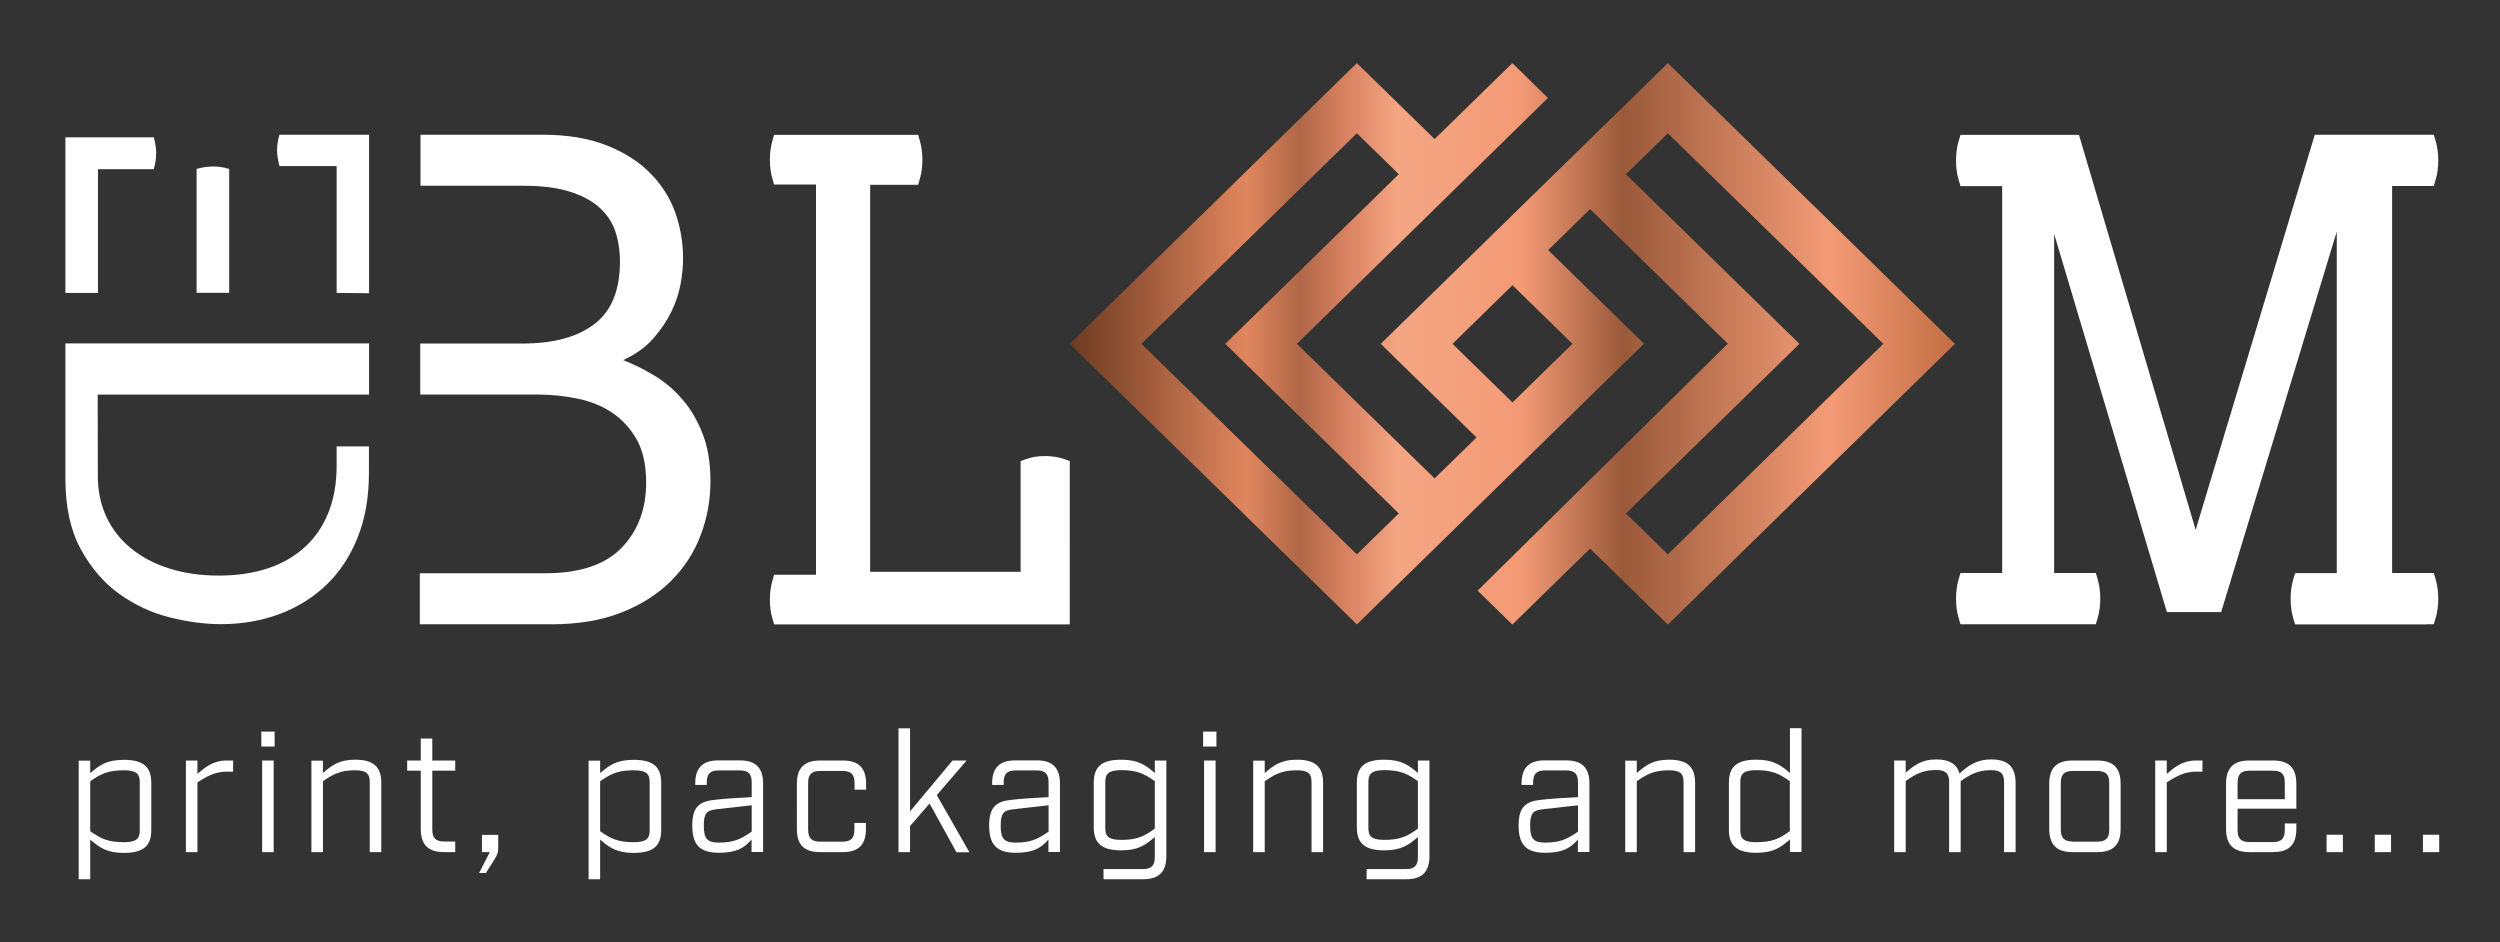 <?xml version="1.0" encoding="utf-8"?>
<!-- Generator: Adobe Illustrator 26.5.0, SVG Export Plug-In . SVG Version: 6.00 Build 0)  -->
<svg version="1.1" id="Laag_1" xmlns="http://www.w3.org/2000/svg" xmlns:xlink="http://www.w3.org/1999/xlink" x="0px" y="0px"
	 viewBox="0 0 1842.5 694.5" style="enable-background:new 0 0 1842.5 694.5;" xml:space="preserve">
<rect x="0" y="0" width="1842.5" height="694.5" fill="#333333" stroke="none"/>
<style type="text/css">
	.st0{clip-path:url(#SVGID_00000082328069618874370110000007923274028703545510_);fill:#FFFFFF;}
	
		.st1{clip-path:url(#SVGID_00000178884391280538914350000014901654317339979193_);fill:url(#SVGID_00000117652845408496825120000013390509950602765729_);}
	.st2{clip-path:url(#SVGID_00000012452752623834429670000007433873009086665362_);fill:#FFFFFF;}
</style>
<g>
	<defs>
		<rect id="SVGID_1_" width="1842.5" height="694.5"/>
	</defs>
	<clipPath id="SVGID_00000018939816479098714880000016982476794177897370_">
		<use xlink:href="#SVGID_1_"  style="overflow:visible;"/>
	</clipPath>
	<path style="clip-path:url(#SVGID_00000018939816479098714880000016982476794177897370_);fill:#FFFFFF;" d="M481.1,276.1
		c-7.6-4.5-14.9-8-21.8-10.7c9.2-4.3,16.7-9.6,22.3-16.1c5.6-6.4,10.1-13.1,13.4-20c3.3-6.9,5.5-13.8,6.7-20.5
		c1.2-6.8,1.7-12.9,1.7-18.5c0-11.9-2-23.2-5.9-34.1c-4-10.9-10.2-20.5-18.6-28.9c-8.4-8.4-19.1-15.2-32.2-20.3
		c-13-5.1-28.6-7.7-46.8-7.7h-90l0,37.6h75.7c13.5,0,24.8,1.4,33.9,4.2c9.1,2.8,16.4,6.7,22,11.6c5.6,5,9.6,10.8,11.9,17.6
		c2.3,6.8,3.5,14.3,3.5,22.5c0,21.1-6.3,36.5-18.8,46c-12.5,9.6-30.2,14.4-53,14.4h-65.7v0h-9.7l0,37.6h0.2v0h86.6
		c9.9,0,19.6,1,29.2,3c9.6,2,18.1,5.4,25.5,10.4c7.4,5,13.4,11.6,18.1,19.8c4.6,8.3,6.9,18.8,6.9,31.7c0,19.5-6,35.5-18.1,48
		c-12.1,12.5-30.8,18.8-56.2,18.8h-82.6v0h-9.9l0,37.6h96.9c19.8,0,37.1-2.9,51.7-8.7c14.7-5.8,26.9-13.6,36.6-23.3
		c9.7-9.7,17-21,21.8-33.7c4.8-12.7,7.2-26,7.2-39.9c0-13.9-2.1-25.9-6.2-35.9c-4.1-10.1-9.3-18.6-15.6-25.5
		C495.7,286.2,488.7,280.5,481.1,276.1 M309.9,136.9L309.9,136.9L309.9,136.9L309.9,136.9L309.9,136.9z"/>
	<path style="clip-path:url(#SVGID_00000018939816479098714880000016982476794177897370_);fill:#FFFFFF;" d="M272,329h-23.9l0,14.3
		c0,12.8-2,24.3-6,34.3c-4,10-9.7,18.5-17.2,25.4c-7.5,6.9-16.6,12.2-27.3,15.8c-10.7,3.6-22.9,5.4-36.4,5.4
		c-13.5,0-25.7-1.8-36.7-5.3c-11-3.5-20.3-8.5-28.1-14.9c-7.8-6.4-13.8-14.1-18-23.1c-4.2-9-6.3-19-6.3-30.1l-0.1-60h200v-37.7
		h-21.3H72H48.2v99.5c0,20.8,3.7,38.1,11.2,51.9c7.5,13.8,16.9,24.8,28.2,33c11.4,8.2,23.7,14,37.1,17.4c13.4,3.4,26.1,5.1,38.2,5.1
		c15.3,0,29.7-2.5,43-7.4c13.3-5,24.9-12.2,34.7-21.6c9.8-9.4,17.5-21.1,23-34.9c5.5-13.8,8.3-29.5,8.3-47.2V329z"/>
	<path style="clip-path:url(#SVGID_00000018939816479098714880000016982476794177897370_);fill:#FFFFFF;" d="M272,216.1V99.3h-66
		c-1.2,3.6-1.8,7.4-1.8,11.4c0,3.6,0.6,7.5,1.8,11.7h42.1v93.3h0v0.2L272,216.1z M168.9,212.6v-88.1c-3.9-1.2-7.9-1.8-12-1.8
		c-3.9,0-7.9,0.6-12,1.8v91.2h0v0.1l24,0L168.9,212.6L168.9,212.6z M113.3,124.6c1.2-3.8,1.8-7.7,1.8-11.7c0-3.8-0.6-7.7-1.8-11.7
		H48.2v114.7l24,0v0h0v-91.2H113.3z"/>
</g>
<g>
	<defs>
		<path id="SVGID_00000103949031142027568080000017487720342702501038_" d="M1070.5,253.4l44.2-43.2l44.2,43.2l-44.2,43.2
			L1070.5,253.4z M841.2,253.4L1000,98.2l30.9,30.2L903,253.4l127.9,125l-30.9,30.2L841.2,253.4z M1198.3,378.4l127.9-125
			l-127.9-125l30.9-30.2L1388,253.4l-158.8,155.2L1198.3,378.4z M1017.6,253.4l70.6,69l-30.9,30.2l-101.5-99.2l185-181.2l-26.2-25.7
			l-57.3,56l-57.3-56L788.4,253.4L1000,460.2l211.6-206.9l-70.6-69l30.9-30.2l101.5,99.2L1089,435.3l25.6,25l57.3-56l57.3,56
			l211.6-206.9L1229.2,46.5L1017.6,253.4z"/>
	</defs>
	<clipPath id="SVGID_00000106830757264891874900000007183011914695599236_">
		<use xlink:href="#SVGID_00000103949031142027568080000017487720342702501038_"  style="overflow:visible;"/>
	</clipPath>
	
		<linearGradient id="SVGID_00000049223682075124636980000005399055887180975284_" gradientUnits="userSpaceOnUse" x1="-9.094947e-13" y1="694.488" x2="1" y2="694.488" gradientTransform="matrix(652.421 0 0 652.421 788.397 -452845.188)">
		<stop  offset="0" style="stop-color:#6C3A21"/>
		<stop  offset="5.167000e-04" style="stop-color:#6C3A21"/>
		<stop  offset="0.2" style="stop-color:#E1865E"/>
		<stop  offset="0.217" style="stop-color:#D27D57"/>
		<stop  offset="0.26" style="stop-color:#B06747"/>
		<stop  offset="0.311" style="stop-color:#D78160"/>
		<stop  offset="0.371" style="stop-color:#F4A683"/>
		<stop  offset="0.51" style="stop-color:#F49A75"/>
		<stop  offset="0.625" style="stop-color:#9A5A3A"/>
		<stop  offset="0.859" style="stop-color:#F49B76"/>
		<stop  offset="1" style="stop-color:#C26D42"/>
	</linearGradient>
	
		<rect x="788.4" y="46.5" style="clip-path:url(#SVGID_00000106830757264891874900000007183011914695599236_);fill:url(#SVGID_00000049223682075124636980000005399055887180975284_);" width="652.4" height="413.7"/>
</g>
<g>
	<defs>
		<rect id="SVGID_00000158002981671287728110000006407772028270246577_" width="1842.5" height="694.5"/>
	</defs>
	<clipPath id="SVGID_00000147904319982940029450000016691907473237884289_">
		<use xlink:href="#SVGID_00000158002981671287728110000006407772028270246577_"  style="overflow:visible;"/>
	</clipPath>
	<path style="clip-path:url(#SVGID_00000147904319982940029450000016691907473237884289_);fill:#FFFFFF;" d="M58,648h8.5v-29.2
		c6.6,5.6,11.9,9.8,24.8,9.8c14.8,0,20.2-5.5,20.2-17V577c0-11.5-5.5-17-20.2-17c-12.9,0-18.1,4.1-24.8,9.8v-9.2H58V648z
		 M91.1,620.7c-11.8,0-17.2-2.9-24.6-8.1v-36.8c7.4-5.2,12.9-8.1,24.6-8.1c9.4,0,11.9,2.5,11.9,8.8V612
		C103,618.2,100.5,620.7,91.1,620.7 M137,628h8.5v-51.4c6.6-4.2,12.9-7.9,21.5-7.9h4.8v-8.2H167c-9.8,0-15.5,4.8-21.5,9.8v-9.8H137
		V628z M192.6,550.2h9.8v-11h-9.8V550.2z M193.2,628h8.5v-67.5h-8.5V628z M229.5,628h8.5v-52.2c7.4-5.2,12.9-8.1,23.6-8.1
		c8.5,0,10.9,2.5,10.9,8.8V628h8.5v-51.1c0-11.5-5.5-17-19.2-17c-11.9,0-17.1,4.1-23.8,9.8v-9.1h-8.5V628z M327.1,628h8.4v-7.8h-8.1
		c-6.2,0-8.8-2.5-8.8-8.8V568h16.9v-7.5h-16.9v-16.2h-8.5v16.2h-10v7.5h10v43C310.1,622.5,315.6,628,327.1,628 M353.1,643.4h5
		l4.5-7.1c4-6.4,4.6-7.5,4.6-11.8v-9.2h-12V628h5.8L353.1,643.4z M433.8,648h8.5v-29.2c6.6,5.6,11.9,9.8,24.8,9.8
		c14.8,0,20.2-5.5,20.2-17V577c0-11.5-5.5-17-20.2-17c-12.9,0-18.1,4.1-24.8,9.8v-9.2h-8.5V648z M466.9,620.7
		c-11.8,0-17.2-2.9-24.6-8.1v-36.8c7.4-5.2,12.9-8.1,24.6-8.1c9.4,0,11.9,2.5,11.9,8.8V612C478.8,618.2,476.3,620.7,466.9,620.7
		 M529.8,628.5c12.2,0,18.5-3.1,24.1-9.8v9.2h8.5v-50.5c0-11.5-5.5-17-17-17h-16c-11.5,0-17,5.5-17,17v1.1h8.5v-1.9
		c0-6.2,2.5-8.8,8.8-8.8h15.5c6.2,0,8.8,2.5,8.8,8.8v10.9c-11,0.5-20.6,1.2-26.8,1.9c-11.5,1.1-17,5-17,19S515.6,628.5,529.8,628.5
		 M529.9,621c-8.8,0-11.2-3-11.2-12.5s2.5-11.2,8.8-12l26.5-3v19.4C546.5,618.1,541,621,529.9,621 M604.2,628h17
		c11.5,0,17-5.5,17-17v-4.5h-8.5v5c0,6.2-2.5,8.8-8.8,8.8h-16.5c-6.2,0-8.8-2.5-8.8-8.8V577c0-6.2,2.5-8.8,8.8-8.8H621
		c6.2,0,8.8,2.5,8.8,8.8v5h8.5v-4.5c0-11.5-5.5-17-17-17h-17c-11.5,0-17,5.5-17,17V611C587.2,622.5,592.7,628,604.2,628 M714.4,628
		l-24-42l22-25.5H702L670.7,598v-61.2h-8.5V628h8.5v-19.2l14.4-16.6l19.8,35.9H714.4z M748.6,628.5c12.2,0,18.5-3.1,24.1-9.8v9.2
		h8.5v-50.5c0-11.5-5.5-17-17-17h-16c-11.5,0-17,5.5-17,17v1.1h8.5v-1.9c0-6.2,2.5-8.8,8.8-8.8H764c6.2,0,8.8,2.5,8.8,8.8v10.9
		c-11,0.5-20.6,1.2-26.8,1.9c-11.5,1.1-17,5-17,19S734.5,628.5,748.6,628.5 M748.7,621c-8.8,0-11.2-3-11.2-12.5s2.5-11.2,8.8-12
		l26.5-3v19.4C765.4,618.1,759.9,621,748.7,621 M813.4,648h29.2c11.5,0,17-5.5,17-17v-70.5h-8.5v9.2c-6.6-5.6-11.9-9.8-24.8-9.8
		c-14.8,0-20.2,5.5-20.2,17v32.8c0,11.5,5.5,17,20.2,17c12.9,0,18.1-4.1,24.8-9.8v14.8c0,6.2-2.5,8.8-8.8,8.8h-29V648z M826.5,619
		c-9.4,0-11.9-2.5-11.9-8.8v-33.8c0-6.2,2.5-8.8,11.9-8.8c11.8,0,17.2,2.9,24.6,8.1v35C843.7,616.1,838.2,619,826.5,619
		 M886.7,550.2h9.8v-11h-9.8V550.2z M887.4,628h8.5v-67.5h-8.5V628z M923.6,628h8.5v-52.2c7.4-5.2,12.9-8.1,23.6-8.1
		c8.5,0,10.9,2.5,10.9,8.8V628h8.5v-51.1c0-11.5-5.5-17-19.2-17c-11.9,0-17.1,4.1-23.8,9.8v-9.1h-8.5V628z M1007.2,648h29.3
		c11.5,0,17-5.5,17-17v-70.5h-8.5v9.2c-6.6-5.6-11.9-9.8-24.8-9.8c-14.8,0-20.2,5.5-20.2,17v32.8c0,11.5,5.5,17,20.2,17
		c12.9,0,18.1-4.1,24.8-9.8v14.8c0,6.2-2.5,8.8-8.8,8.8h-29V648z M1020.4,619c-9.4,0-11.9-2.5-11.9-8.8v-33.8
		c0-6.2,2.5-8.8,11.9-8.8c11.8,0,17.3,2.9,24.6,8.1v35C1037.6,616.1,1032.1,619,1020.4,619 M1138.8,628.5c12.2,0,18.5-3.1,24.1-9.8
		v9.2h8.5v-50.5c0-11.5-5.5-17-17-17h-16c-11.5,0-17,5.5-17,17v1.1h8.5v-1.9c0-6.2,2.5-8.8,8.8-8.8h15.5c6.2,0,8.8,2.5,8.8,8.8v10.9
		c-11,0.5-20.6,1.2-26.8,1.9c-11.5,1.1-17,5-17,19S1124.7,628.5,1138.8,628.5 M1138.9,621c-8.8,0-11.2-3-11.2-12.5s2.5-11.2,8.8-12
		l26.5-3v19.4C1155.5,618.1,1150,621,1138.9,621 M1197.8,628h8.5v-52.2c7.4-5.2,12.9-8.1,23.6-8.1c8.5,0,10.9,2.5,10.9,8.8V628h8.5
		v-51.1c0-11.5-5.5-17-19.2-17c-11.9,0-17.1,4.1-23.8,9.8v-9.1h-8.5V628z M1294.4,628.5c12.9,0,18.1-4.1,24.8-9.8v9.2h8.5v-91.2
		h-8.5v33c-6.6-5.6-11.9-9.8-24.8-9.8c-14.8,0-20.2,5.5-20.2,17v34.5C1274.2,623,1279.7,628.5,1294.4,628.5 M1294.5,620.7
		c-9.4,0-11.9-2.5-11.9-8.8v-35.5c0-6.2,2.5-8.8,11.9-8.8c11.8,0,17.2,2.9,24.6,8.1v36.8C1311.8,617.9,1306.3,620.7,1294.5,620.7
		 M1467.4,559.7c-10.4,0-16.9,4.5-23.2,10.4c-2-7-7.5-10.4-17.2-10.4c-10.6,0-15.9,4.1-22.5,9.8v-9h-8.5V628h8.5v-52.4
		c7.4-5.2,12.9-8.1,22.4-8.1c7.1,0,9.6,2.5,9.6,8.8V628h8.5v-51.2v-1.1c7.2-5.1,13-8.1,22.4-8.1c7.1,0,9.6,2.5,9.6,8.8V628h8.5
		v-51.2C1485.4,565.2,1479.9,559.7,1467.4,559.7 M1527.3,628h18.6c11.5,0,17-5.5,17-17v-33.5c0-11.5-5.5-17-17-17h-18.6
		c-11.5,0-17,5.5-17,17V611C1510.3,622.5,1515.8,628,1527.3,628 M1527.6,620.2c-6.2,0-8.8-2.5-8.8-8.8V577c0-6.2,2.5-8.8,8.8-8.8
		h18.1c6.2,0,8.8,2.5,8.8,8.8v34.5c0,6.2-2.5,8.8-8.8,8.8H1527.6z M1588.4,628h8.5v-51.4c6.6-4.2,12.9-7.9,21.5-7.9h4.8v-8.2h-4.8
		c-9.8,0-15.5,4.8-21.5,9.8v-9.8h-8.5V628z M1692.4,596v-18.5c0-11.5-5.5-17-17-17h-17.8c-11.5,0-17,5.5-17,17V611
		c0,11.5,5.5,17,17,17h17.8c11.5,0,17-5.5,17-17v-4.1h-8.5v4.9c0,6.2-2.5,8.8-8.8,8.8h-17.2c-6.2,0-8.8-2.5-8.8-8.8V596H1692.4z
		 M1657.9,568h17.2c6.4,0,8.8,2.5,8.8,8.8V589h-34.8v-12.2C1649.2,570.5,1651.7,568,1657.9,568 M1714.7,628h12v-12.8h-12V628z
		 M1750.2,628h12v-12.8h-12V628z M1785.7,628h12v-12.8h-12V628z"/>
	<path style="clip-path:url(#SVGID_00000147904319982940029450000016691907473237884289_);fill:#FFFFFF;" d="M788.4,460.2H570.5
		l-1.2-4.2c-1.3-4.3-1.9-9.1-1.9-14.1c0-5,0.6-9.7,1.9-14.1l1.2-4.2h30.9V136h-30.9l-1.2-4.2c-1.3-4.3-1.9-9.1-1.9-14.1
		s0.6-9.7,1.9-14.1l1.2-4.2h106.2l1.2,4.3c1.3,4.4,1.9,9.1,1.9,14.1c0,5-0.6,9.7-1.9,14.1l-1.2,4.3h-35.4v285.2h110.9v-81.6l3.9-1.4
		c4.2-1.5,8.9-2.3,14-2.3c5.3,0,10.2,0.8,14.4,2.3l3.9,1.4V460.2z"/>
	<path style="clip-path:url(#SVGID_00000147904319982940029450000016691907473237884289_);fill:#FFFFFF;" d="M1788.8,460.2h-97.3
		l-1.4-4.7c-1.3-4.4-1.9-9.2-1.9-14.2c0-5.1,0.6-9.8,1.9-14.2l1.4-4.7h30.7V170.7l-85.2,280.4h-40l-83.1-278.7v249.9h30.7l1.4,4.7
		c1.3,4.4,1.9,9.2,1.9,14.2c0,5-0.6,9.8-1.9,14.2l-1.4,4.7h-99.7l-1.4-4.7c-1.3-4.4-1.9-9.2-1.9-14.2c0-5.1,0.6-9.8,1.9-14.2
		l1.4-4.7h30.7V137.2h-30.7l-1.4-4.7c-1.3-4.4-1.9-9.2-1.9-14.2c0-5.1,0.6-9.8,1.9-14.2l1.4-4.7h87.3l86,291.1L1706,99.3h87.7
		l1.4,4.7c1.3,4.4,1.9,9.2,1.9,14.2s-0.6,9.8-1.9,14.2l-1.4,4.7H1763v285.2h30.7l1.4,4.7c1.3,4.4,1.9,9.2,1.9,14.2
		c0,5-0.6,9.8-1.9,14.2l-1.4,4.7H1788.8z"/>
</g>
</svg>
